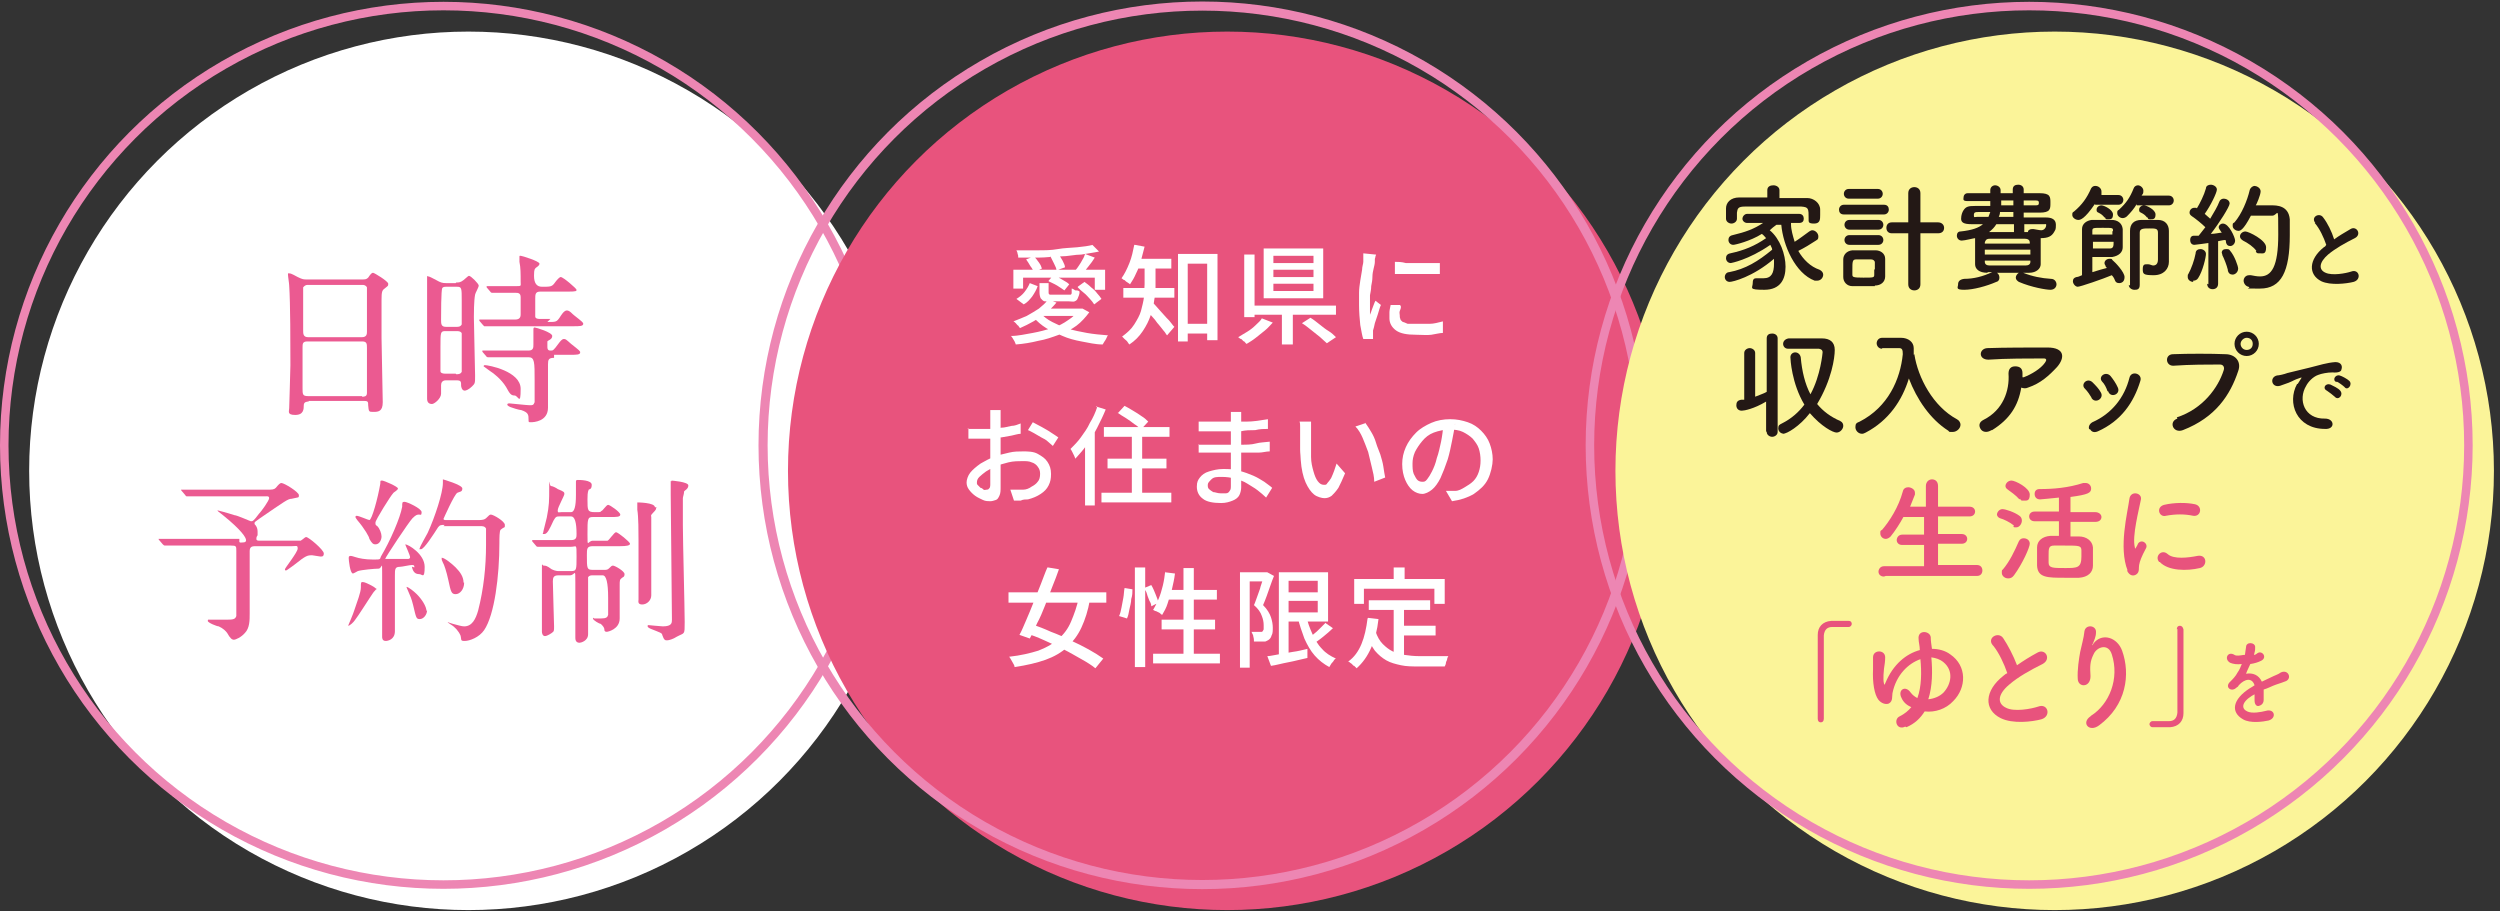 <?xml version="1.0" encoding="UTF-8"?>
<svg xmlns="http://www.w3.org/2000/svg" version="1.1" viewBox="0 0 411.5 150">
  <rect x="0" y="0" width="411.5" height="150" fill="#333333" stroke="none"/>
  <defs>
    <style>
      .cls-1 {
        stroke-width: 1.5px;
      }

      .cls-1, .cls-2 {
        fill: none;
        stroke: #ed86b3;
        stroke-miterlimit: 10;
      }

      .cls-2 {
        stroke-width: 1.4px;
      }

      .cls-3 {
        fill: #fbf499;
      }

      .cls-4 {
        fill: #e8537d;
      }

      .cls-5 {
        fill: #eb5a91;
      }

      .cls-6 {
        fill: #231815;
      }

      .cls-7 {
        fill: #fff;
      }
    </style>
  </defs>
  <!-- Generator: Adobe Illustrator 28.6.0, SVG Export Plug-In . SVG Version: 1.2.0 Build 709)  -->
  <g>
    <g id="_レイヤー_1" data-name="レイヤー_1">
      <circle class="cls-7" cx="77.1" cy="77.5" r="72.3"/>
      <circle class="cls-2" cx="73" cy="73.3" r="72.3"/>
      <g>
        <path class="cls-5" d="M50.8,66.1c-.2,0-.8,0-.8.6s0,1.6-1.4,1.6-1-.6-1-1.1.2-6,.2-7.1c0-3.2,0-10.2-.2-13.1,0-.3-.2-1.5-.2-1.8s0-.2.2-.2.3,0,1.4.6c.8.4,1,.4,1.5.4h9c.6,0,.8,0,1.1-.3.4-.6.6-.8.8-.8s2.5,1.4,2.5,1.8,0,.3-.6.8c-.4.3-.5.5-.5,1.9v6.2c0,1.7.2,9.1.2,10.6s-.7,1.6-1.5,1.6-.8,0-.9-1.1c0-.5,0-.7-.6-.7h-9.2ZM59.6,55.5c.8,0,.8-.6.8-.9s0-7.2,0-7.3c-.2-.4-.6-.4-.7-.4h-9.1c-.4,0-.6.3-.7.4v7.1c0,.5,0,1.1.8,1.1,0,0,9,0,9,0ZM59.6,65.3c.3,0,.8,0,.8-.6v-7.4c0-.7,0-1.1-.8-1.1h-9c-.8,0-.8.4-.8,1v6.7c0,1,0,1.3.9,1.3h8.9Z"/>
        <path class="cls-5" d="M75.1,46.5c.4,0,.7,0,1.2-.4.7-.6.8-.7.9-.7.3,0,1.6,1.3,1.6,1.6s-.6,1.3-.6,1.5c-.2,1-.2,3.3-.2,3.7,0,1.5.2,8.3.2,9.6s0,1.3-.5,1.8-1,.7-1.2.7c-.5,0-.6-.7-.6-.8,0-.7,0-.9-.8-.9h-1.7c-.6,0-.8.4-.8.8v1.4c0,.8-1.1,1.7-1.5,1.7-.8,0-.8-.7-.8-.9s0-2.1,0-2.5c0-3.1,0-5.2,0-13.4s0-3.3,0-3.9,0-.3.2-.3.7.3,1.3.6c.7.4,1,.5,1.6.5h1.6,0ZM75.1,61.6c.3,0,.7,0,.9-.4v-6.3c0-.2-.3-.4-.7-.4h-2c-.8,0-.8.2-.8,2.6s0,3.8,0,4c0,.3.4.4.7.4h1.8ZM73.4,47.2c-.2,0-.4,0-.6.2-.2.3-.2,4.5-.2,5.2s0,1.2.8,1.2h1.8c.2,0,.6,0,.8-.4,0-.3,0-3.3,0-3.9,0-2.1,0-2.3-.8-2.3h-1.9ZM90.1,53c1.4,0,1.5,0,2-.7.2-.3.7-1.2,1.2-1.2s.9.6,1.2.8c1.4,1.1,1.5,1.2,1.5,1.4,0,.4-.6.4-1.6.4h-14.7s0,0-.2-.2l-.6-.7c0,0,0-.1,0-.2h1.3c1,0,2.5,0,3.5,0h1.1c.9,0,.9-.6.9-.9v-2.8c0-.7-.5-.7-.8-.7h-3.9c0,0-.2,0-.3-.2l-.6-.7q0,0,0-.2h0c.2,0,1.1,0,1.3,0h3.4c1.1,0,.9,0,.9-.7,0-1.3,0-2.4-.2-3.3,0,0,0-.7,0-.8,0-.2,0-.2.2-.2s3.1.9,3.1,1.3-.6.6-.7.8c-.2.2-.2.8-.2,1.2q0,1.8,1.3,1.8c1.3,0,1.6,0,2-.5.5-.7.9-1.1,1.1-1.1.4,0,2.6,1.9,2.6,2.1s0,.3-1.4.3h-4.6c-.8,0-.8.5-.8,1.2v2.9c0,.4.6.4.8.4h1.7l-.3.3ZM91.2,58.9c-.9,0-1,.3-1,1.1s0,6.1,0,7.1c0,2.3-2.4,2.4-2.8,2.4s-.4,0-.4-.4c0-.8,0-1.2-1.2-1.6-.3,0-1.6-.4-1.8-.5,0,0-.5-.2-.5-.4s.2-.2.4-.2,2.8.3,3.3.3.6,0,.8-.5v-3.6c0-3,0-3.8-1-3.8h-6.7c0,0-.2,0-.3-.2l-.6-.7q0,0,0-.2h0c.2,0,1.1,0,1.3,0h6.3c.8,0,.8-.5.8-1s0-2.3,0-2.4c0-.2,0-.4.2-.4s2.9.8,2.9,1.4-.7.7-.8.9c0,0,0,.3,0,.9s.3.6.6.6.4,0,1.2-1.1c.3-.4.6-.8.9-.8s.3,0,1.2.8c1.4,1.1,1.5,1.2,1.5,1.4,0,.4-.6.4-1.6.4h-2.7v.4ZM84.7,65.1c-.6,0-.8-.3-1.4-1.4-.8-1.3-2.1-2.3-2.6-2.6,0,0-1.1-.8-1.1-.8,0,0,0-.2.2-.2.6,0,5.9,1,5.9,3.9s-.4,1.1-1,1.1Z"/>
        <path class="cls-5" d="M39.5,89.3c.7,0,1,0,1-.4s-.7-1.6-3.8-4.1c-.8-.6-.9-.7-.9-.8s0,0,0,0c0,0,1.6.4,2.8.8.4,0,2.6,1,2.7,1,.3,0,.4,0,1.3-1.2.4-.4,1.7-2.2,1.7-2.6s-.4-.3-.7-.3h-12.8c-.1,0-.2,0-.3-.2l-.6-.7c0,0-.1-.1-.1-.2h1.4c.8,0,2.3,0,4,0h8.7c.9,0,1.2,0,1.5-.3.4-.5.7-.8.9-.8.5,0,2.9,1.5,2.9,2s0,.3-1.2.6c-.6,0-1.1.4-5.2,3.2-.8.6-.9.6-.9.8s0,.2.2.4c.2.3.3.6.3,1s0,.4,0,.6c-.2.3-.2.4-.2.6,0,.3.3.3.6.3h5.2c1.3,0,1.4,0,1.5,0,.6-.4.7-.6.9-.6.4,0,2.9,2.1,2.9,2.7s-.4.5-.6.5-1.1-.2-1.3-.2c-.8,0-1,0-3,1.6-.3.2-1.2.9-1.3.9s-.2,0-.2-.2,2.1-2.8,2.1-3.4-.2-.4-.9-.4h-5.9c-.6,0-1.1,0-1.1.8s0,10.1,0,10.3c0,1.1,0,2.4-.8,3.2-.6.7-1.5,1.1-1.8,1.1s-.6-.2-1.1-1.1c-.2-.3-.7-.8-1.4-1.1-.3,0-1.8-.6-1.8-.9s.2-.2.4-.2h2.4c1.3,0,1.7,0,1.9-.6,0-.6,0-4.6,0-5.5v-5.2c0-.8,0-.9-.9-.9h-10.9q-.1,0-.3-.2l-.6-.7c0,0-.1-.1-.1-.2h1.4c.8,0,2.3,0,4,0h7.9v.5Z"/>
        <path class="cls-5" d="M62,96.8c0,.2-.5.6-.6.8-.5.7-2.5,3.9-3,4.5-.2.3-.8.9-1.1.9s0,0,0,0,.9-2.1,1-2.5c.5-1.5,1.1-3,1.1-3.8s0-.9.3-.9.9.3,1.1.4c.4.2,1.2.6,1.2.9v-.2ZM68.2,93.4c0-.3,0-.4-.4-.4s-1.6.3-2,.3c-.8,0-.8.4-.8,1.5v9.1c0,1.4-1.2,1.6-1.5,1.6-.6,0-.6-.5-.6-.7,0-.4,0-2.2,0-2.6,0-2.1,0-5.7,0-7.9s0-.7-.6-.7-2.8.2-3.4.4c0,0-.7.4-.8.4-.5,0-.7-2.3-.7-2.5s0-.4.3-.4.7.2.8.2c.6.2,1.6.4,2.9.4s1.1,0,1.3-.5c1.5-2.5,3.2-6.4,3.5-8.2,0-.7,0-.8.4-.8s2.8,1.1,2.8,1.7-.2.4-.4.4c-.3,0-.5,0-1.1.6s-4.5,6.5-4.5,6.7,0,0,0,0h3.8c0,0,.3,0,.3-.3s-.8-2-.8-2.1,0,0,0,0c.5,0,3.2,1.6,3.2,3.7s-.4,1.2-.9,1.2-1-.2-1.2-1.2h.1ZM61.8,89.6c-.4,0-.6-.2-1-.9,0-.3-.8-1.7-2-3.1q-.3-.4-.3-.5c0,0,0-.2.2-.2.4,0,1.9.7,2.1.7.4,0,1.4-3.6,1.8-6,0-.5,0-.5.3-.5s2.6,1,2.6,1.3-.7.6-.8.8c-.4.4-2.9,4.4-2.9,4.8s0,.4.3.6c.4.4.7,1.2.7,1.7s-.3,1.3-1,1.3ZM70.3,100.4c0,.8-.6,1.5-1.2,1.5s-.6-.2-1.1-2.3c-.3-1.2-.4-1.3-.9-2.5,0,0-.2-.4-.2-.5s0,0,0,0c.3,0,1.2.7,1.7,1.2.8.8,1.6,2,1.6,2.8h0ZM73.2,86.4c-.6,0-.8,0-1.1.4-.7,1.1-2.3,3.6-2.8,3.6s-.2,0-.2-.2,1.1-2.1,1.3-2.5c1.2-2.6,2.5-6.6,2.5-8.2s0-.4,0-.4c0,0,0-.2,0-.2s3.2.9,3.2,1.5-.4.5-.8.7c-.5.2-2.3,4.3-2.3,4.3,0,.2.2.2.5.2h5.4q.8,0,1.1-.3c.5-.5.6-.6.8-.6.4,0,2.3,1.1,2.3,1.7s0,.2-.7.8c-.2.2-.2,1.4-.2,2.2,0,5.4-.8,11.8-2.5,14.3-.8,1.2-2.4,1.8-3.2,1.8s-.5-.2-.7-.9c-.3-.7-.9-1.4-1.6-1.8-.4-.3-.5-.3-.5-.4s0,0,0,0c0,0,.8.3.9.3.8.2,1.4.4,1.8.4,1.3,0,1.9-1.2,2.3-2.6.9-3.5,1.3-7.2,1.3-10.8s0-2.6,0-2.7c-.2-.4-.6-.4-.9-.4h-6.1ZM76.4,95.9c0,1.1-.7,1.9-1.4,1.9s-.8-.4-1.2-2.3c-.3-1.4-.7-2.6-.9-2.9-.2-.4-.2-.5-.2-.6v-.2c.5,0,1.8,1.1,2.3,1.6.8.8,1.3,1.6,1.3,2.5h0Z"/>
        <path class="cls-5" d="M92.2,85c-.6,0-.7,0-1.1.7-.6,1.3-1,2.2-1.5,2.2s-.2,0-.2-.2.5-2,.6-2.5c.4-2,.4-2.8.4-4.9s0-.3.3-.3,1,.4,1.1.5c1,.4,1.1.5,1.1.8s-1.1,2.2-1.1,2.7.2.3.6.3h1.6q.8,0,.8-2.8c0-2.8,0-1.8,0-2.1s0-.4.3-.4,2.3,0,2.3.8-.4.7-.5.8c-.2.4-.2,1.1-.2,1.6,0,1.8,0,2.1,1.2,2.1s.8,0,1.1-.2c.2,0,.8-1,1.1-1s2,1.2,2,1.6-.6.4-1.6.4h-2.9c-.9,0-.9.3-.9,2.8s0,1.1.9,1.1h2.4c.2,0,1.1-1.4,1.4-1.4s2.3,1.6,2.3,1.9-.6.4-1.6.4h-4.5c-1,0-1,.4-1,1.5,0,2.2,0,2.4,1,2.4h1.7c.6,0,.7,0,1-.3s.4-.4.6-.4c.3,0,1.9.9,1.9,1.4s-.3.5-.4.6c-.4.3-.4.4-.4,1.3v5.4c0,1.8-2,2.2-2.1,2.2s-.3,0-.4-.2c0-.5-.2-.7-.6-1.1-.2,0-1.3-.6-1.3-.9s0,0,.3,0h1c.9,0,1.1-.2,1.2-.6v-2.8q0-3.7-.9-3.7h-1.6c-.3,0-.6,0-.8.3,0,.2,0,2.1,0,3v6.4c0,1.1-1.2,1.4-1.4,1.4-.7,0-.7-.6-.7-.9v-9.1c0-2.5,0-1.1-.9-1.1h-1.9c-.8,0-.9.4-.9,1,0,1.2.2,6.6.2,7.4s0,.8-.4,1.1c0,0-.7.5-1.1.5s-.5-.5-.5-.7v-3c0-1.1,0-6.2,0-7.4s0-.5.3-.5.5,0,1.3.6c.6.3,1,.3,1.2.3h2c.9,0,.9-.2.9-2.4s0-1.6-.9-1.6h-5.5c0,0-.2,0-.3-.2l-.6-.7s0,0,0-.2,0,0,0,0h1.3c.8,0,2.3,0,4,0h1.1c.9,0,.9-.5.9-1q0-2.9-.9-2.9h-1.9.3ZM108,83.6c0,.2,0,.3-.5.8s-.3.5-.3.7v12.9c0,.8-.7,1.5-1.5,1.5s-.6-.6-.6-.8v-9.7c0-1.3,0-4-.2-5.1,0,0,0-.8,0-.9v-.3s2.9,0,2.9.8h.3ZM110.5,79.1s2.8.2,2.8.8-.6.8-.7,1c0,.4-.2.9-.2,1.1v4.5c0,2.5.3,13.7.3,15.9s0,1.7-1.3,2.4c-.6.4-1.3.6-1.6.6s-.5,0-.8-.9c0-.3-.4-.4-1.9-1,0,0-.5-.2-.5-.4s0-.2.2-.2,1.9.2,2.3.2c1.5,0,1.5-.6,1.5-1.1,0-3.3-.2-17.6-.2-20.5s0-1.7,0-2v-.3h.3-.1Z"/>
      </g>
      <circle class="cls-4" cx="202" cy="77.5" r="72.3"/>
      <circle class="cls-1" cx="197.9" cy="73.3" r="72.3"/>
      <g>
        <path class="cls-7" d="M177.6,50.8h.6l1.1.6c-.6.8-1.3,1.6-2.1,2.2-.8.6-1.8,1.1-2.9,1.5s-2.2.8-3.4,1c-1.2.3-2.4.5-3.7.6,0,0-.1-.3-.2-.5s-.2-.3-.3-.5-.2-.3-.3-.4c1.2,0,2.4-.3,3.6-.5,1.1-.2,2.2-.5,3.2-.8s1.9-.8,2.6-1.3c.8-.5,1.4-1.1,1.8-1.8v-.2h0ZM172.4,49.3l1.5.5c-.5.6-1.1,1.2-1.7,1.7-.7.5-1.4,1-2.1,1.4-.7.4-1.5.8-2.2,1.1,0,0-.2-.2-.3-.4-.1,0-.3-.3-.4-.4s-.3-.3-.4-.3c.8-.3,1.5-.6,2.2-.9.7-.4,1.4-.8,2-1.2.6-.5,1.1-.9,1.5-1.5h-.1ZM166.8,44.4h15.1v3.3h-1.7v-2h-11.8v1.8h-1.6v-3.2h0ZM169.5,46.6l1.3.5c-.2.6-.5,1.1-.9,1.7-.4.5-.8,1-1.4,1.3l-1.2-.9c.5-.3,1-.7,1.3-1.1.4-.5.7-1,.9-1.5h0ZM179.8,40.3l1.1,1.1c-.9.2-1.8.3-2.9.5-1.1,0-2.2.3-3.4.3s-2.4.2-3.6.2-2.3,0-3.4,0c0-.2,0-.4-.1-.6,0-.2-.1-.4-.2-.6,1.1,0,2.2,0,3.4,0,1.2,0,2.3,0,3.4-.2s2.2-.2,3.2-.3,1.8-.2,2.6-.4h-.1ZM168.9,42.7l1.3-.5c.3.3.5.6.8,1s.4.7.5,1l-1.4.6c0-.3-.2-.6-.5-1-.2-.4-.5-.8-.7-1.1h0ZM171.3,51.6c.5.5,1.1,1,1.9,1.4s1.6.8,2.6,1.1,2,.5,3.1.7,2.3.3,3.5.4c-.1,0-.2.3-.3.5s-.2.4-.3.5c-.1.2-.2.3-.3.5-1.2,0-2.4-.3-3.5-.5s-2.2-.5-3.1-.9-1.9-.8-2.7-1.3-1.5-1.1-2.1-1.8l1.3-.5h0ZM171.8,50.8h6.2v1.2h-7.4l1.2-1.2ZM171.1,46.6h1.5v1.5c0,.2,0,.3.2.4h3.4s.2,0,.2-.3v-.7c.2,0,.4.2.6.3.3,0,.5,0,.7.2,0,.5-.2.8-.3,1.1s-.3.4-.5.5-.6,0-1,0h-2.6c-.6,0-1,0-1.3,0s-.5-.3-.7-.5c-.1-.2-.2-.6-.2-1v-1.5h0ZM172.6,46.2l.8-.9c.5.2.9.4,1.4.7s.9.5,1.2.8l-.8,1c-.3-.2-.7-.5-1.2-.8s-1-.5-1.4-.7h0ZM172.8,42.3l1.4-.5c.2.3.5.7.7,1.1.2.4.4.8.4,1.1l-1.4.5c0-.3-.2-.7-.4-1.1-.2-.4-.4-.8-.6-1.2h0ZM178.6,41.8l1.6.6c-.3.5-.6.9-1,1.4s-.7.9-1,1.2l-1.2-.5c.2-.2.4-.5.6-.8.2-.3.4-.6.6-1,.2-.3.3-.6.4-.9h0ZM177.4,47.2l1.1-.8c.4.3.7.5,1.1.9.4.3.7.6,1,1,.3.3.5.6.7.9l-1.2.9c-.2-.3-.4-.6-.7-.9-.3-.3-.6-.7-1-1s-.7-.6-1-.9h0Z"/>
        <path class="cls-7" d="M186.8,40.3l1.6.3c-.2.8-.4,1.5-.6,2.3s-.5,1.5-.8,2.1c-.3.7-.6,1.2-1,1.8,0,0-.2-.2-.4-.3s-.3-.2-.5-.4c-.2,0-.3-.2-.5-.3.5-.7.9-1.5,1.3-2.5.4-1,.6-2,.8-3h0ZM188.5,43.4h1.7v3.5c0,.8,0,1.6-.2,2.4-.1.9-.3,1.7-.6,2.6-.3.9-.7,1.7-1.3,2.6s-1.3,1.6-2.2,2.2c0,0-.2-.2-.3-.4s-.3-.3-.5-.5-.3-.3-.4-.4c.8-.6,1.5-1.2,2-2s.9-1.5,1.1-2.2c.2-.8.4-1.5.5-2.3,0-.8.1-1.5.1-2.1v-3.5h0ZM184.9,47.4h8.4v1.6h-8.4v-1.6ZM186.8,42.6h6v1.6h-6v-1.6ZM189.7,49.8c.1,0,.3.3.6.6s.5.6.8.9.6.7.9,1c.3.3.6.6.8.9.2.3.4.5.5.6l-1.2,1.4c-.2-.2-.3-.5-.6-.8-.2-.3-.5-.6-.8-1-.3-.3-.5-.7-.8-1s-.5-.6-.8-.9c-.2-.3-.5-.5-.6-.7l1-1h.2ZM193.8,41.8h6.6v14.2h-1.7v-12.6h-3.2v12.8h-1.6v-14.4h-.1ZM194.5,53.3h5.1v1.6h-5.1v-1.6Z"/>
        <path class="cls-7" d="M207.7,52.4l1.8.7c-.4.4-.8.9-1.3,1.3-.5.4-1,.8-1.5,1.2s-1,.7-1.5,1c-.1,0-.2-.2-.4-.4-.2,0-.3-.3-.5-.4-.2,0-.3-.2-.5-.3.5-.3,1-.6,1.5-.9.5-.3,1-.7,1.4-1.1.4-.4.8-.7,1-1.1ZM204.8,41.9h1.7v10.3h-1.7v-10.3ZM205.8,50.3h14.1v1.5h-14.1v-1.5ZM208,40.9h9.8v8.2h-9.8v-8.2ZM209.6,42.1v1.2h6.6v-1.2h-6.6ZM209.6,44.4v1.2h6.6v-1.2h-6.6ZM209.6,46.7v1.2h6.6v-1.2h-6.6ZM211,50.9h1.8v5.8h-1.8v-5.8ZM214.3,53.2l1.4-.9c.5.3,1,.7,1.5,1.1.5.4,1,.8,1.5,1.1s.9.7,1.2,1l-1.5,1c-.3-.3-.7-.6-1.1-1-.5-.4-1-.8-1.5-1.2s-1-.8-1.5-1.1h0Z"/>
        <path class="cls-7" d="M226.5,41.8c0,0,0,.2-.1.4,0,.2-.1.3-.1.5v.4c0,.3-.1.7-.2,1.1s-.2.9-.2,1.4-.1,1-.2,1.5c0,.5-.1,1-.2,1.5v3.2c.1-.2.2-.5.3-.8s.2-.5.3-.8.2-.5.3-.7l.9.7c-.2.4-.3.9-.5,1.5-.2.5-.3,1-.5,1.5-.1.5-.2.9-.3,1.2v1.4h-1.6c-.2-.5-.3-1.3-.5-2.3-.1-1-.2-2.1-.2-3.3v-2c0-.7.1-1.3.2-2s.2-1.2.3-1.8c0-.5.2-1,.2-1.3v-1.4l2,.2h.1ZM230.6,50.4c0,.3-.1.6-.2.8s0,.5,0,.7,0,.4.1.6c0,.2.2.3.4.5.2,0,.5.2.8.3.4,0,.8,0,1.3,0,.8,0,1.6,0,2.3,0,.7,0,1.4-.2,2.2-.4v1.9c-.5,0-1.2.2-1.9.3s-1.6,0-2.5,0c-1.5,0-2.6-.2-3.3-.7s-1.1-1.2-1.1-2v-1c0-.3.1-.7.2-1.2h1.6v.2ZM229.6,43.1c.5,0,1.1,0,1.8.2h4c.6,0,1.2,0,1.6,0v1.8c-.5,0-1.1,0-1.7,0h-4c-.7,0-1.2,0-1.7,0v-1.8h0Z"/>
        <path class="cls-7" d="M164.7,67.5v12.6c0,.6,0,1.1-.2,1.5s-.3.6-.6.7-.6.2-.9.2-.8,0-1.2-.2-.9-.4-1.3-.7c-.4-.3-.7-.6-1-1s-.4-.8-.4-1.2.2-1.1.6-1.6c.4-.5,1-1,1.7-1.5.7-.4,1.4-.8,2.2-1.1.8-.3,1.6-.5,2.5-.7.8-.2,1.6-.2,2.3-.2s1.7,0,2.4.4,1.2.7,1.6,1.3.6,1.2.6,2-.1,1.3-.4,1.9-.7,1-1.3,1.4-1.3.7-2.1.9c-.4,0-.8,0-1.2.2h-1.1l-.6-1.8h1.1c.4,0,.7,0,1,0,.5,0,1-.2,1.4-.5.4-.2.8-.5,1-.8.3-.3.4-.8.4-1.3s-.1-.8-.4-1.2c-.2-.3-.6-.6-1-.7-.4-.2-.9-.2-1.5-.2s-1.5,0-2.3.2-1.5.4-2.2.7c-.5.2-1,.5-1.5.8-.4.3-.8.6-1.1.9s-.4.6-.4.9,0,.3.2.5.3.3.4.4c.2,0,.4.2.5.3s.4,0,.5,0,.3,0,.4-.2c.1,0,.2-.3.2-.6v-12.3h1.9-.2ZM159.3,70.6c.5,0,.9,0,1.3,0h2.5c.6,0,1.1,0,1.7-.2.6,0,1.1-.2,1.7-.3.5,0,1-.2,1.5-.4v1.7c-.4,0-1,.2-1.5.3s-1.2.2-1.7.3c-.6,0-1.1,0-1.7.2h-3.7v-1.7h-.1ZM170,69.5c.4.2.9.5,1.5.8.5.3,1.1.6,1.5.9.5.3.9.6,1.2.8l-.9,1.4c-.2-.2-.5-.4-.8-.7s-.7-.5-1.1-.7-.8-.5-1.2-.7-.7-.4-1-.5l.8-1.3h0Z"/>
        <path class="cls-7" d="M180.4,66.9l1.6.5c-.4,1-.9,2-1.4,3s-1.1,1.9-1.7,2.8c-.6.9-1.3,1.6-1.9,2.3,0,0-.1-.3-.2-.5-.1-.2-.2-.4-.3-.6s-.2-.4-.3-.5c.6-.6,1.2-1.2,1.7-1.9.5-.7,1.1-1.5,1.5-2.4.5-.8.9-1.7,1.2-2.6h-.2ZM178.6,71.6l1.6-1.6h0v13.2h-1.6v-11.6ZM181.3,81.1h11.5v1.6h-11.5v-1.6ZM181.7,70.3h10.8v1.6h-10.8v-1.6ZM182.3,75.5h9.7v1.6h-9.7v-1.6ZM184,68l1.1-1.2c.4.2.9.5,1.4.8s1,.6,1.4.9c.5.3.8.6,1.1.9l-1.2,1.3c-.3-.3-.6-.6-1.1-.9-.4-.3-.9-.7-1.4-1s-1-.6-1.4-.9h0ZM186.3,70.8h1.7v11.3h-1.7v-11.3Z"/>
        <path class="cls-7" d="M204.3,67.6v12.6c0,.4-.1.9-.3,1.3s-.6.7-1.1.9-1.1.4-1.9.4c-1.3,0-2.4-.2-3-.7-.7-.5-1-1.2-1-2s.2-1.1.5-1.5.8-.8,1.5-1,1.4-.4,2.3-.4,1.8,0,2.7.3c.8.2,1.6.5,2.3.8s1.3.7,1.8,1c.5.4,1,.7,1.3,1l-1,1.6c-.4-.4-.9-.8-1.4-1.2-.5-.4-1.1-.7-1.7-1.1s-1.3-.6-2-.8c-.7-.2-1.4-.3-2.2-.3s-1.3,0-1.7.4-.6.6-.6.9,0,.5.2.7.4.3.7.5c.3,0,.7.2,1.2.2s.6,0,.9,0c.3,0,.5-.2.6-.4.2-.2.2-.5.2-.9v-12.1h1.9-.2ZM197.2,73.2c.3,0,.6,0,1,0h6.1c.8,0,1.7,0,2.4-.2s1.6-.2,2.3-.3v1.6c-.6,0-1.2.2-1.8.2s-1.2,0-1.7,0h-6.8c-.5,0-1,0-1.4,0v-1.7.3ZM197.2,69.4c.3,0,.6,0,1,0,.4,0,.8,0,1.2,0h2.2c1.2,0,2.3,0,3.5,0,1.2,0,2.4-.2,3.6-.4v1.6c-.6,0-1.3,0-2.1.2-.8,0-1.6,0-2.4.2h-3.9c-.5,0-1.1,0-1.6,0-.5,0-1,0-1.4,0v-1.6h-.1Z"/>
        <path class="cls-7" d="M215.8,69.3v5.9c0,.9.2,1.7.4,2.4.2.7.4,1.2.7,1.6s.6.6,1,.6.4,0,.6-.3c.2-.2.4-.5.6-.8.2-.4.3-.7.5-1.2.1-.4.3-.8.4-1.2l1.4,1.6c-.4,1-.8,1.8-1.1,2.4-.4.6-.8,1-1.1,1.3-.4.3-.8.4-1.2.4s-1.2-.2-1.7-.6-1-1.1-1.4-2-.7-2.2-.8-3.7c0-.5-.1-1.1-.1-1.7v-3.8c0-.3,0-.6-.1-.8h2.2-.3ZM224.8,69.7c.3.4.6.9.9,1.4.3.5.6,1.1.8,1.8s.5,1.3.7,1.9c.2.7.4,1.3.5,2s.2,1.3.3,1.8l-1.8.7c0-.8-.2-1.6-.4-2.4s-.4-1.7-.6-2.5c-.3-.8-.6-1.6-.9-2.3s-.7-1.4-1.2-1.9l1.8-.6h-.1Z"/>
        <path class="cls-7" d="M239.5,69.7c-.1.9-.3,1.9-.5,2.9s-.4,2-.7,3c-.4,1.2-.8,2.2-1.2,3.1-.4.8-.9,1.5-1.4,1.9s-1.1.7-1.6.7-1.1-.2-1.6-.6-.9-1-1.2-1.7-.5-1.6-.5-2.6.2-1.9.6-2.8,1-1.7,1.7-2.4c.7-.7,1.6-1.2,2.5-1.6s2-.6,3.1-.6,2,.2,2.9.5,1.6.8,2.2,1.4,1.1,1.3,1.4,2.1.5,1.7.5,2.6-.3,2.3-.8,3.3-1.3,1.7-2.3,2.4c-1,.6-2.2,1-3.6,1.2l-1-1.7c.3,0,.6,0,.8,0,.3,0,.5,0,.7,0,.6,0,1.1-.3,1.6-.6.5-.3,1-.6,1.4-1s.7-.9.9-1.5.3-1.2.3-1.9-.1-1.4-.3-2-.6-1.1-1-1.6c-.4-.4-1-.8-1.6-1.1s-1.4-.4-2.2-.4-1.8.2-2.6.5-1.4.8-1.9,1.4-.9,1.2-1.2,1.8c-.3.7-.4,1.3-.4,1.9s0,1.2.2,1.7c.2.4.4.8.6,1,.2.2.5.3.8.3s.5,0,.8-.4.5-.7.8-1.3c.3-.6.6-1.3.8-2.2.3-.8.5-1.8.7-2.7.2-1,.3-1.9.4-2.8h1.9Z"/>
        <path class="cls-7" d="M166,97.5h16.1v1.7h-16.1v-1.7ZM177.6,98.3l1.8.4c-.3,1.8-.8,3.3-1.4,4.6-.6,1.3-1.4,2.3-2.3,3.2-1,.9-2.2,1.6-3.6,2.1-1.4.5-3.1.9-5.1,1.2,0-.3-.2-.5-.4-.9-.2-.3-.3-.6-.5-.8,1.9-.2,3.5-.6,4.8-1,1.3-.5,2.4-1.1,3.3-1.9.9-.8,1.6-1.7,2.1-2.9.5-1.2,1-2.5,1.3-4.1h0ZM172.5,93.4l1.8.3c-.3.9-.7,1.9-1.1,2.9-.4,1-.8,2.1-1.2,3.1s-.8,2-1.3,2.9c-.4.9-.8,1.8-1.2,2.5l-1.7-.6c.4-.7.7-1.5,1.1-2.4.4-.9.8-1.9,1.2-2.9s.8-2,1.2-3,.7-1.9,1.1-2.8h0ZM168.8,104.1l1.1-1.3c1,.3,2,.7,3.1,1.2,1.1.4,2.2.9,3.2,1.4,1.1.5,2.1,1,3,1.5s1.7,1,2.4,1.5l-1.3,1.6c-.6-.5-1.4-1-2.3-1.5-.9-.5-1.9-1.1-2.9-1.6s-2.1-1-3.2-1.5c-1.1-.5-2.1-.9-3.2-1.2h0Z"/>
        <path class="cls-7" d="M185.2,96.8l1.2.2c0,.5,0,1-.2,1.6,0,.6-.2,1.2-.3,1.7-.1.6-.2,1.1-.4,1.5l-1.3-.4c.2-.4.3-.9.4-1.4.1-.5.2-1.1.3-1.6s.1-1.1.2-1.6h.1ZM186.8,93.4h1.7v16.4h-1.7v-16.4ZM188.3,96.8l1.2-.5c.3.5.5,1,.7,1.5s.4,1,.5,1.4l-1.2.6c0-.3-.1-.6-.3-.9-.1-.3-.3-.7-.4-1.1s-.3-.7-.5-1ZM191.8,94.2l1.6.2c-.1.9-.3,1.7-.5,2.6-.2.8-.5,1.6-.7,2.3s-.6,1.4-.9,1.9c-.1,0-.3-.2-.4-.3l-.6-.3c-.2,0-.4-.2-.5-.2.3-.5.6-1.1.9-1.8.3-.7.5-1.4.7-2.2.2-.8.3-1.6.4-2.4v.2ZM189.8,107.6h11v1.6h-11v-1.6ZM191.2,102h8.8v1.6h-8.8v-1.6ZM192.1,97.1h8.2v1.6h-8.7l.5-1.6ZM194.8,93.5h1.7v15.1h-1.7v-15.1Z"/>
        <path class="cls-7" d="M204.1,94.2h4.5v1.5h-2.9v14.2h-1.6v-15.7ZM208.1,94.2h.5l1.1.6c-.2.5-.4,1-.6,1.6-.2.6-.4,1.1-.6,1.7-.2.5-.4,1.1-.6,1.5.7.7,1.1,1.4,1.3,2s.3,1.2.3,1.7,0,1-.2,1.3c-.1.4-.3.6-.6.8-.1,0-.3.2-.5.2s-.4,0-.5,0-.4,0-.6,0h-.7c0-.2,0-.5-.1-.8,0-.3-.2-.5-.3-.8h1.4s.2,0,.3,0c.1,0,.2-.2.3-.4v-.7c0-.5-.1-1-.3-1.5-.2-.6-.6-1.2-1.3-1.8.2-.4.3-.8.5-1.3s.3-.9.5-1.4c.1-.5.3-.9.4-1.3.1-.4.2-.8.3-1.1v-.5.2ZM208.6,108c.5,0,1.2-.2,1.9-.3.7,0,1.5-.3,2.3-.4s1.6-.3,2.4-.5v1.5c-1,.2-2,.5-3.1.7s-2.1.5-2.9.6l-.6-1.6h0ZM210.5,94.2h1.6v14h-1.6v-14ZM211.4,94.2h7.2v8.1h-7.2v-1.5h5.5v-5.2h-5.5v-1.5h0ZM211.4,97.5h6.4v1.4h-6.4v-1.4ZM215,101.3c.2,1.1.6,2.1,1,3s.9,1.8,1.6,2.5c.6.7,1.4,1.2,2.3,1.6-.1,0-.3.2-.4.4s-.3.3-.4.5c-.1.2-.2.3-.3.5-.9-.5-1.7-1.1-2.4-1.9s-1.2-1.7-1.7-2.8c-.4-1.1-.8-2.2-1.1-3.5l1.4-.2h0ZM218.1,102.5l1.3.9c-.5.5-1,.9-1.6,1.4s-1.1.8-1.6,1.2l-1-.8c.3-.2.6-.5,1-.8s.7-.6,1-.9.6-.6.9-.9h0Z"/>
        <path class="cls-7" d="M225.2,101.7l1.7.2c-.2,1.8-.6,3.4-1.2,4.7-.6,1.4-1.4,2.5-2.4,3.4,0,0-.2-.2-.4-.4-.2,0-.3-.3-.5-.4s-.3-.3-.5-.3c1-.7,1.7-1.7,2.2-2.9.5-1.2.8-2.6,1-4.2h0ZM222.8,95.3h15v4.1h-1.7v-2.5h-11.6v2.5h-1.6v-4.1h0ZM226.4,103.9c.3.9.7,1.6,1.2,2.1s1,.9,1.6,1.2c.6.3,1.3.5,2,.6s1.5.2,2.4.2h4.8c0,0-.2.3-.2.5s-.2.4-.2.6-.1.4-.2.6h-4.3c-1,0-2,0-2.9-.2s-1.7-.4-2.4-.8-1.3-.9-1.9-1.6c-.5-.7-1-1.6-1.4-2.7l1.4-.5h0ZM225.3,98.8h10.1v1.6h-10.1v-1.6ZM229.4,93.4h1.8v3h-1.8v-3ZM229.4,99.7h1.7v8.8l-1.7-.2v-8.6ZM230.3,103h6v1.6h-6v-1.6Z"/>
      </g>
      <circle class="cls-3" cx="338.2" cy="77.5" r="72.3"/>
      <circle class="cls-2" cx="334" cy="73.3" r="72.3"/>
      <g>
        <path class="cls-6" d="M294.8,36.9c0,.9.3,1.9.6,2.9.8-.5,1.7-1.2,2.4-1.7.2-.1.3-.2.5-.2.5,0,1,.5,1,1s-.1.5-.4.7c-.9.6-1.9,1.2-2.9,1.7.8,1.4,2,2.6,3.5,3.1.4.2.6.5.6.8,0,.5-.4,1-1,1s-.3,0-.4,0c-3.2-1.2-5.2-5.8-5.5-9.2h-.8c-.4.3-.8.6-1.1.9,1.7,1.4,2.6,4,2.6,6s-.8,3.8-3.5,3.8-1.9-.3-1.9-1.1.3-.8.8-.8.2,0,.2,0c.3,0,.6,0,.8,0,1.3,0,1.7-.9,1.7-2.4s0-.5,0-.8c-3.5,3-6.8,3.8-7.3,3.8s-.8-.4-.8-.8.3-.8.7-.8c2.7-.5,4.8-1.8,7.1-3.7,0-.3-.2-.5-.3-.8-3.6,2.5-6.5,3-6.5,3-.5,0-.8-.4-.8-.8s.2-.7.7-.8c2.3-.5,4-1.2,5.9-2.5-.2-.2-.4-.5-.7-.7-1.9,1.2-4.4,1.8-4.7,1.8-.5,0-.8-.4-.8-.8s.2-.7.7-.8c2.1-.5,3.5-1,5-2h-2.6c0,0,0,0,0,0-.5,0-.8-.4-.8-.7s.3-.8.8-.8h8.5c.6,0,.8.4.8.8s-.2.7-.8.7h-1.3ZM292.9,32.6c1.6,0,3.1,0,4.6,0,1,0,2.1.8,2.1,1.9,0,.3,0,.6,0,.9,0,.7,0,1.4-1,1.4s-.9-.3-.9-.8h0c0-1.7,0-1.9-1.2-2-1.5,0-3.4,0-5.2,0s-2.9,0-4.1,0c-1.1,0-1.2.3-1.3,1v1h0c0,.5-.5.8-.9.8s-.9-.3-.9-.8c0-.2,0-.5,0-.8s0-.6,0-.9c0-.9.7-1.8,2.2-1.8,1.5,0,3,0,4.6,0v-1.2s0,0,0,0c0-.6.5-.8,1-.8s1,.3,1,.8h0s0,1.3,0,1.3Z"/>
        <path class="cls-6" d="M303.5,35.3c-.6,0-.8-.4-.8-.8s.3-.8.8-.8h6.6c.6,0,.8.4.8.8s-.3.8-.8.8h-6.6ZM308.6,47.1c-.4,0-1.1,0-1.9,0s-1.4,0-1.8,0c-.9,0-1.5-.7-1.5-1.5,0-.4,0-1.1,0-1.7s0-.9,0-1.2c0-.7.5-1.4,1.5-1.5.4,0,1.1,0,1.7,0s1.6,0,2.1,0c.8,0,1.6.5,1.6,1.4,0,.3,0,.9,0,1.5s0,1.1,0,1.4c0,.9-.7,1.5-1.7,1.5ZM304.3,32.7c-.5,0-.8-.4-.8-.8s.3-.8.8-.8h4.8c.5,0,.8.4.8.8s-.3.8-.8.8h-4.8ZM304.4,40.3c-.5,0-.8-.4-.8-.8s.3-.8.8-.8h4.8c.5,0,.8.4.8.8s-.3.8-.8.8h-4.8ZM304.4,37.8c-.5,0-.8-.4-.8-.8s.3-.8.8-.8h4.8c.5,0,.8.4.8.8s-.3.8-.8.8h-4.8ZM308.6,44.3c0-.4,0-.8,0-1.1,0-.3-.3-.5-.6-.5-.3,0-.8,0-1.3,0s-.9,0-1.2,0c-.6,0-.6.4-.6,1.7s0,.6,0,.8c0,.4.1.5,1.8.5s1.8,0,1.8-.5c0-.2,0-.5,0-.8ZM314.1,38.4h-2.7c-.6,0-.9-.4-.9-.9s.3-.9.9-.9h2.7s0-4.8,0-4.8c0-.7.5-1,1-1s1,.3,1,1v4.8s2.9,0,2.9,0c.6,0,1,.4,1,.9s-.3.9-1,.9h-2.9v8.4c0,.7-.5,1-1,1s-1-.3-1-1v-8.4Z"/>
        <path class="cls-6" d="M327.1,44.9c-1.3,0-2-.6-2-1.4,0-.7,0-1.3,0-1.9s0-1.4,0-2.1c0-.1,0-.2,0-.3-.2,0-1.7.4-2.2.4s-.8-.4-.8-.8.2-.7.6-.7c1.9-.2,3-.6,3.7-1.2h-1.9c-1.3,0-1.7-.3-1.7-.9s.2-1.1.4-1.4c.4-.6.8-.7,1.9-.7s1.5,0,2.5,0v-.8c-1.4,0-2.8,0-3.7,0s-.7-.3-.7-.6.2-.7.7-.7c1,0,2.3,0,3.7,0v-.5s0,0,0,0c0-.5.4-.8.8-.8s.9.3.9.8v.5h2v-.6c0-.6.4-.8.9-.8s.9.3.9.8h0s0,.6,0,.6h2.6c1.8,0,1.8.6,1.8,1.6s0,1.6-1.8,1.6h-2.6v.8h3.7c.9,0,1.6.3,1.6,1.2s-.1.8-.3,1.2c-.4.7-1,1-2.2,1h0c0,0,0,.2,0,.2,0,.6,0,1.3,0,2s0,1.4,0,2.1c0,.7-.7,1.4-1.9,1.4-.3,0-.6,0-1,0,1.5.6,3,.9,4.6,1,.6,0,.9.5.9.9s-.3.9-1,.9-3.1-.4-5.2-1.3c-.3-.2-.5-.4-.5-.7s.2-.6.5-.8c-.6,0-1.2,0-1.8,0s-1.2,0-1.8,0c.3.2.4.5.4.8s-.1.6-.5.7c-1.6.7-3.8,1.3-5.3,1.3s-1-.4-1-.9.3-.8,1-.9c1.6,0,3.1-.4,4.6-1.1h-.7ZM325.6,34.9c-.4,0-.7,0-.7.5s.1.3.5.3h1.9c.1-.3.2-.5.3-.8h-2ZM334.2,41.1h-7.5v.8h7.5v-.8ZM334.1,39.9c0-.3-.2-.6-.8-.6-.9,0-1.9,0-2.9,0s-2,0-2.9,0c-.6,0-.7.3-.8.6v.2h7.4v-.2ZM334.1,42.9h-7.4v.2c0,.4.3.6.8.6.9,0,1.9,0,2.9,0s2,0,3,0c.5,0,.8-.2.8-.6v-.2ZM331.4,36.9h-2.8c-.3.5-.7.9-1.2,1.3,1.3,0,2.7,0,4.1,0,0-.1,0-.3,0-.4v-.9ZM331.4,34.9h-2.2c0,.3-.1.6-.2.8h2.4v-.8ZM331.4,33h-2c0,.3,0,.6,0,.8h2v-.8ZM333.2,36.9v.9c0,.2,0,.3,0,.4h.6c0-.3.3-.5.7-.5s0,0,.2,0c.6.1,1,.2,1.3.2.5,0,.8-.5.8-.8s0-.2-.3-.2h-3.2ZM333.1,33v.8h2c.4,0,.5-.1.5-.4s-.1-.4-.5-.4h-2Z"/>
        <path class="cls-6" d="M344.8,33.6c-1.7,2.5-2.4,2.6-2.7,2.6-.5,0-1-.4-1-.8s0-.4.3-.6c1.3-1.1,2.1-2.2,2.8-3.8.2-.3.4-.4.7-.4.5,0,1,.4,1,.9s0,.3,0,.4v.2c-.1,0,2.8,0,2.8,0,.5,0,.8.4.8.8s-.3.8-.8.8h-3.8ZM346.6,43.8c-.1-.2-.2-.3-.2-.5,0-.4.4-.7.8-.7s.4,0,.5.2c.5.4,2,2,2,2.8s-.5,1-.9,1-.6-.2-.7-.5c-.1-.3-.3-.6-.5-.8-1.4.6-5.2,1.9-5.6,1.9s-.8-.5-.8-.9.2-.6.6-.7c.3,0,.6-.2.9-.3v-1.4c0-2.2,0-5.5,0-6.2,0-.9.8-1.4,1.6-1.5.3,0,.9,0,1.5,0s1.5,0,1.8,0c.9,0,1.7.5,1.8,1.5,0,.5,0,1.1,0,1.7s0,.9,0,1.3c0,.8-.6,1.4-1.7,1.6-.4,0-1.1,0-1.8,0s-1.2,0-1.5,0v2.5c.9-.3,1.7-.5,2.4-.7l-.2-.2ZM344.5,39.8c0,.4,0,.8,0,1.1.2,0,.8,0,1.4,0s1.2,0,1.4,0c.6,0,.6-.5.6-1.1h-3.4ZM347.8,38c0-.5,0-.5-1.7-.5s-1.7,0-1.7.6v.5h3.3v-.5ZM346.4,35.8c-.3-.4-.6-.6-1-.8-.3-.1-.3-.3-.3-.5,0-.4.4-.7.8-.7s1.9.7,1.9,1.5-.4.8-.8.8-.4,0-.5-.3ZM351.7,33.6c-.4.7-1,1.4-1.6,2-.2.2-.5.3-.7.3-.5,0-.9-.4-.9-.8s0-.4.3-.6c1.2-1.1,1.8-2,2.4-3.5.1-.3.4-.5.7-.5.4,0,.9.4.9.9s-.1.5-.3.8h4.5c.5,0,.8.4.8.8s-.3.8-.8.8h-5.3ZM350.6,47c0-2.7,0-6.7,0-9,0-1.1.6-1.8,1.9-1.8.5,0,1,0,1.5,0s.8,0,1.2,0c1.2,0,1.8.8,1.8,1.8,0,.4,0,1.1,0,1.6,0,2.4,0,3.3,0,3.5h0c0,1.1-.8,2.2-2.5,2.2s-1.8-.2-1.8-1,.3-.8.7-.8.1,0,.2,0c.3,0,.6.2.8.2.4,0,.8-.2.8-1h0s0-3.2,0-4.4c0-.7-.4-.7-1.4-.7s-1.6,0-1.6.7,0,.9,0,1.5c0,2.4,0,6.3,0,7.1s-.5.8-.9.8-.9-.3-.9-.8h0ZM353.4,35.8c-.3-.4-.6-.6-1-.8-.3-.1-.3-.3-.3-.5,0-.4.4-.7.8-.7s1.9.7,1.9,1.5-.4.8-.8.8-.4,0-.5-.3Z"/>
        <path class="cls-6" d="M361,46.4c-.4,0-.9-.3-.9-.8s0-.3.1-.5c.5-.9,1-2.3,1.2-3.4,0-.5.4-.7.8-.7s.9.3.9.8-.5,2.8-1.3,4c-.2.3-.5.4-.8.4ZM363.5,46.8v-6.8s-2.1.3-2.3.3c-.5,0-.7-.4-.7-.8s.2-.7.6-.7c.3,0,.5,0,.8,0,.3-.4.7-.9,1.1-1.4-.6-.6-1.6-1.4-2.2-1.8-.3-.2-.4-.4-.4-.6,0-.4.3-.8.8-.8s.3,0,.4.1h0c.5-.8,1.2-2.2,1.5-3.3,0-.4.4-.6.8-.6s1,.3,1,.8-1,2.6-2,4c.3.3.6.5.9.8.6-1,1.2-2,1.5-2.8.1-.3.4-.5.7-.5.5,0,1,.3,1,.8s-1.7,3.2-3.1,5c.7,0,1.4-.2,1.8-.2-.4-.6-.5-.7-.5-.9,0-.3.3-.6.7-.6,1,0,2,2.3,2,2.8s-.4.9-.8.9-.6-.2-.7-.6c0-.1,0-.3-.1-.4-.3,0-.7.1-1.2.2v7c0,.6-.4.9-.9.9s-.9-.3-.9-.9h0ZM366.7,44.4c-.2-.8-.6-1.8-.9-2.4,0-.2-.1-.3-.1-.4,0-.4.3-.6.7-.6s.5,0,.7.3c.7.8,1.3,2.5,1.3,2.9,0,.6-.5,1-.9,1s-.7-.2-.8-.7ZM370.5,35.5c-1.3,2.5-1.8,2.5-2.1,2.5s-.9-.3-.9-.8,0-.4.3-.6c1.2-1.4,2.1-3.6,2.5-5.3.1-.4.5-.7.8-.7s1,.3,1,.9-.7,2.2-.8,2.3c.8,0,1.8,0,2.6,0s2.8,0,3,2.3c0,.7,0,1.6,0,2.6,0,6-1.4,8.8-4.9,8.8s-1.2,0-1.9-.3c-.5-.1-.8-.6-.8-1s.3-.9.9-.9.2,0,.3,0c.5.1,1,.2,1.5.2,1.9,0,3-1.6,3-6.9s0-3.1-1-3.1h-3.5ZM371.4,41.3c-.5-.7-1.4-1.3-2.2-1.7-.3-.2-.5-.4-.5-.7,0-.4.4-.8.9-.8s3.4,1.4,3.4,2.6-.5,1-1,1-.5,0-.7-.3Z"/>
        <path class="cls-6" d="M381.1,36.7c-.8-1,.7-1.8,1.3-.9.7.9,1.4,2.3,1.8,3.6.8-.6,1.7-1.1,2.7-1.7,1-.6,1.9.9.7,1.5-1.6.8-3.2,1.7-4.4,2.7-1.5,1.3-1.6,2.5-.4,3,1.1.5,3.3.1,4.2-.2,1.3-.5,1.8,1.3.4,1.7-1.2.3-3.8.6-5.3-.1-2.2-1.1-2.1-3.6.4-5.6.2-.1.3-.2.4-.4-.4-1.2-1.1-2.7-1.9-3.6Z"/>
        <path class="cls-6" d="M290.7,71v-4.9c-2,1.2-3.6,1.5-4,1.5-.6,0-.9-.4-.9-.9s.2-.8.8-.9c.2,0,.3,0,.5,0v-7.7c0-.5.5-.8.9-.8s.9.3.9.8v7.2c.7-.3,1.4-.5,1.9-.8v-8.8c0-.6.4-.8.9-.8s.9.3.9.8v15.4c0,.5-.5.8-.9.8s-.9-.3-.9-.8h0ZM293.7,71.4c-.6,0-1-.4-1-.9s.2-.6.6-.8c1.6-.8,2.8-1.9,3.7-3.1-2.1-3.5-2.3-7.5-2.3-7.8,0-.5.4-.8.8-.8s.8.3.9.8c.2,2.3.7,4.4,1.6,6.1,1.7-3.1,2-6.9,2-6.9,0-.3-.1-.5-.6-.6-.5,0-1.3,0-2.1,0s-2.1,0-3,0h0c-.5,0-.8-.4-.8-.8s.3-.8.9-.9c1.1,0,2.3,0,3.4,0s1.5,0,2.1,0c1.3,0,2.1.6,2.1,1.9s-.5,4.9-2.9,8.9c1,1.2,2.2,2.1,3.8,2.8.4.2.5.5.5.8,0,.5-.5,1.1-1.1,1.1s-2.5-1-4.4-3.2c-1.7,2.2-3.8,3.4-4.4,3.4Z"/>
        <path class="cls-6" d="M315.1,58.3c.6,3.9,3.1,8.6,7,10.7.4.2.6.6.6.9,0,.6-.6,1.2-1.3,1.2s-.5,0-.7-.2c-3-1.9-5.2-5.2-6.5-8.6-1.1,3.6-3.3,6.9-7.1,8.9-.2.1-.4.2-.6.2-.6,0-1.1-.5-1.1-1.1s.2-.7.7-.9c4.7-2.4,6.7-7,7.1-11.1,0-.7-.1-1-.6-1h-2.8c0,.1,0,.1,0,.1-.6,0-.9-.5-.9-.9s.3-.9.9-.9c.8,0,1.6,0,2.5,0h.6c1.2,0,2.1.7,2.1,1.7,0,.3,0,.7,0,1.1h0,0Z"/>
        <path class="cls-6" d="M327.8,70.8c-.8.5-1.5.3-1.8-.2s-.3-1.1.5-1.5c3.2-1.6,4.3-4.8,4.1-7.6,0-.8.4-1.2,1.1-1.2s1.2.3,1.2,1.1c0,.2,0,.5,0,.7,0,0,0,0,.2,0,1.3-.5,2.8-1.4,3.5-2.4.3-.4.3-.7-.2-.7-2.2,0-6.4,0-9.1.2-1.7,0-1.6-1.8-.2-1.9,2.8-.1,7-.1,9.9-.1s2.9,1.7,1.6,3.2c-1.3,1.4-2.7,2.7-4.8,3.4-.4.2-.8.1-1.1,0-.5,3-1.9,5.2-4.8,7Z"/>
        <path class="cls-6" d="M344.3,65.5c-.3-.5-.7-1.1-1.1-1.5-.8-.7.3-1.9,1.2-1.1.5.5,1.1,1.1,1.4,1.7.6,1-1,2-1.6.8ZM343.9,70.7c-.2-.4,0-.9.5-1.2,3.2-1.4,5.3-4.1,6.1-7.3.3-1.3,2.2-.7,1.8.5-1.1,3.6-3.2,6.6-7,8.3-.7.3-1.1,0-1.3-.4ZM346.9,64.4c-.2-.6-.5-1.2-.9-1.6-.7-.8.6-1.8,1.4-.9.4.5.9,1.2,1.2,1.9.5,1.1-1.2,1.8-1.6.6Z"/>
        <path class="cls-6" d="M358.3,68.7c4.3-1.4,6.8-4.9,7.7-7.7.2-.5,0-1-.6-1-1.9,0-4.9,0-7.7.2-1.3,0-1.4-1.9,0-1.9,2.5-.1,6.2-.1,8.6,0,1.6,0,2.7,1.2,2.1,2.8-1.3,3.9-3.7,7.6-9.1,9.7-1.6.6-2.4-1.4-.9-1.9ZM369.8,58.6c-1.1,0-2-.9-2-2s.9-2,2-2,2,.9,2,2-.9,2-2,2ZM369.8,55.6c-.5,0-1,.5-1,1s.4,1,1,1,1-.4,1-1-.4-1-1-1Z"/>
        <path class="cls-6" d="M378.2,63.2c.2-.3.3-.5.5-.8.2-.3.2-.3-.1-.2-1.2.4-.9.4-1.9.8-.5.2-.9.3-1.4.5-1.4.4-1.8-1.4-.5-1.7.3,0,1.2-.2,1.7-.4.8-.2,2.1-.5,3.7-.9,1.6-.4,2.8-.8,4.2-.9,1,0,1.2.7,1,1.2,0,.3-.4.6-1.5.5-.8,0-1.8.2-2.3.4-.9.3-1.7,1.2-2,1.8-1.4,2.3-.3,5.5,3.1,5.4,1.6,0,1.7,1.8,0,1.7-4.7,0-6.3-4.3-4.6-7.4ZM383,64.3c-.8-.4-.2-1.3.6-1,.4.2,1.3.6,1.6,1,.6.7-.3,1.7-.9,1-.2-.2-1-.8-1.3-1ZM384.6,62.9c-.8-.3-.2-1.3.5-1.1.4.1,1.3.6,1.6.9.6.6-.3,1.7-.8,1-.2-.2-1-.8-1.3-.9Z"/>
        <path class="cls-4" d="M310.1,94.9c-.6,0-.9-.4-.9-.8s.3-.9.9-.9h6.6s0-3.5,0-3.5h-3.6c-.6,0-.9-.4-.9-.8s.3-.9.9-.9h3.6s0-2.9,0-2.9h-3.4c-.6,1.1-1.3,2.2-2.1,3.2-.3.3-.6.4-.8.4-.5,0-.9-.4-.9-.9s0-.4.3-.6c1.2-1.4,2.7-3.7,3.4-6.3.1-.5.5-.7.9-.7s1.1.3,1.1.9,0,.2,0,.3c-.3.7-.5,1.3-.8,2h2.6s0-3.4,0-3.4c0-.7.5-1.1,1-1.1s1,.3,1,1.1v3.4h5.2c.6,0,.9.4.9.8s-.3.8-.9.8h-5.2s0,2.9,0,2.9h3.9c.6,0,.9.4.9.8s-.3.8-.9.8h-3.9s0,3.5,0,3.5h6.4c.6,0,.9.4.9.9s-.3.9-.9.9h-15Z"/>
        <path class="cls-4" d="M331.5,86.5c-.8-.6-1.6-1-2.3-1.2-.3-.1-.5-.4-.5-.6,0-.4.4-.9.9-.9s2,.5,2.8,1.1c.3.2.4.5.4.8,0,.5-.4,1.1-.9,1.1s-.4,0-.5-.2ZM330.5,95.2c-.5,0-1-.4-1-.9s0-.4.2-.6c1.1-1.3,1.9-3,2.6-4.6.2-.4.5-.5.8-.5.5,0,1,.3,1,.9s-1.2,3.3-2.6,5.2c-.3.4-.6.5-.9.5ZM332.4,82.2c-.6-.7-1.5-1.3-1.9-1.6-.3-.2-.4-.4-.4-.6,0-.4.4-.9,1-.9s3,1.2,3,2.3-.5,1-1,1-.4,0-.6-.3ZM340.8,85.9v2.4c.5,0,1,0,1.4,0,1.2,0,2.2.7,2.3,1.8,0,.5,0,1.1,0,1.7s0,.9,0,1.3c0,1.1-.8,1.9-2.3,2-.6,0-1.4,0-2.3,0-2.9,0-4.5,0-4.6-2,0-.6,0-1.1,0-1.7s0-.9,0-1.3c0-1.1.9-1.8,2.2-1.9.4,0,.9,0,1.4,0v-2.4h-4c-.6,0-.9-.4-.9-.8s.3-.8.9-.8h4v-2.3c-1.1.1-2.8.3-3.1.3-.6,0-.9-.4-.9-.9s.3-.8.8-.8c2.3,0,4.7-.2,7.2-1,.1,0,.3,0,.4,0,.5,0,.9.4.9.9,0,.7-.4,1-3.4,1.4v2.5h4.1c.6,0,1,.4,1,.8s-.3.8-1,.8h-4.1ZM342.6,90.6c0-.8-.4-.8-2.7-.8s-1.4,0-1.8,0c-.9,0-.9.5-.9,1.6s0,.8,0,1.2c0,.9.7.9,2.7.9s2.7,0,2.7-1.9,0-.7,0-1.1Z"/>
        <path class="cls-4" d="M350.2,93.9c-1.5-3.8,0-9.5.3-11.8.2-1.4,2.1-1,1.9.1-.3,1.6-1.5,6.1-1,7.9,0,.3.1.2.2,0,0,0,.3-.5.3-.6.6-.9,1.8,0,1.3.8-.7,1.3-1,2.1-1.1,2.7-.1.5.1,1.1-.4,1.5s-1.2.3-1.6-.6ZM355.4,92.5c-.8-.9.4-2.2,1.4-1.3,1,.9,3.4.6,4.9.3,1.6-.3,1.7,1.7.4,2-2.1.5-5.2.5-6.6-1ZM356.5,84.9c-1.1.3-1.7-1.4-.3-1.8,1.7-.4,3.7-.4,5.1-.1,1.3.3,1,2.1-.3,1.9-1.4-.3-2.9-.3-4.5,0Z"/>
        <path class="cls-4" d="M300.2,118.3c0,.4-.2.6-.5.6s-.5-.2-.5-.6c0-1.7,0-3.7,0-5.7s0-5.8,0-8.1c0-1.3.8-2.2,2.2-2.3.3,0,.6,0,.9,0,.7,0,1.3,0,2,0,.4,0,.5.3.5.5s-.2.5-.5.5h0c-.1,0-.7,0-2.7,0-.8,0-1.3.4-1.4,1.4,0,1.3,0,3,0,4.9,0,3,0,6.4,0,8.9h0Z"/>
        <path class="cls-4" d="M313.6,119.6c-1.4.7-2-1.2-.9-1.7.8-.4,1.4-.9,1.9-1.5-.7-.3-1.3-.8-1.6-1.5-.7-1.3.6-2.2,1.5-.9.3.4.7.7,1.1.9.7-1.9.7-4.3.5-6.4-2,.7-4,2.6-4.6,5.6-.1.6.1,1.3-.6,1.7-.5.2-1.2,0-1.7-.6-.7-.9-1-2.9-.9-5,0-1,0-1.1,0-2,0-1.3,2-1.3,2,0,0,.6-.1,1.3-.2,1.9,0,0-.2,1.8,0,2.4,0,.3.1.2.2,0,1.3-3.2,3.5-4.9,5.7-5.5,0-.7-.2-1.3-.2-1.8-.2-1.6,1.9-1.4,2-.3,0,.6.1,1.2.2,1.9,1.1,0,2.2.3,3,.9,2.8,1.9,2.7,5.5.5,7.7-1.2,1.3-3,1.9-4.7,1.7-.7,1.1-1.6,2-3,2.6ZM317.4,115.1c1-.1,1.9-.5,2.5-1.1,1.3-1.4,1.7-3.6,0-5-.6-.5-1.3-.7-2-.8.2,2.2.2,4.7-.5,6.9Z"/>
        <path class="cls-4" d="M328,106.2c-1-1.2.9-2.3,1.7-1.2.8,1.2,1.7,2.9,2.3,4.5,1-.7,2.1-1.4,3.4-2.1,1.3-.7,2.3,1.1.8,1.9-2,1-4,2.1-5.5,3.4-1.9,1.6-2,3.1-.5,3.8,1.3.7,4.1.2,5.3-.2,1.6-.6,2.2,1.6.5,2.1-1.5.4-4.7.8-6.7-.2-2.8-1.4-2.7-4.5.5-7,.2-.2.4-.3.6-.4-.5-1.5-1.4-3.4-2.3-4.5Z"/>
        <path class="cls-4" d="M344.2,117.8c3-1.9,4.7-6.1,3.4-10.1-.6-1.9-2.5-1.2-3,0-.6,1.2-.6,2-.5,3.6,0,1.9-2,1.9-2.1.5-.1-1.5.2-3.4.4-4.5.2-1,.6-2.3.7-3.4.2-1.2,2-1,1.9.2,0,.7-.3,1.3-.5,1.8-.3.5,0,.3.1,0,1.4-1.8,3.9-1,4.7,1.2,1.4,3.9.7,9-3.8,12.3-1.6,1.2-3-.4-1.4-1.5Z"/>
        <path class="cls-4" d="M358.3,103.6c0-.4.2-.6.5-.6s.5.2.6.6c0,1.7,0,3.7,0,5.7s0,5.8,0,8.1c0,1.3-.8,2.2-2.2,2.3-.5,0-.9,0-1.3,0s-1.1,0-1.6,0c-.3,0-.5-.3-.5-.5s.2-.5.5-.5h0c.1,0,.7,0,2.7,0,.8,0,1.3-.4,1.4-1.4,0-1.2,0-2.7,0-4.4,0-3.1,0-6.8,0-9.4h0Z"/>
        <path class="cls-4" d="M371,107.8c.2,0,.5-.2.6-.3.8-.5,1.7.8.5,1.3-.4.2-1,.4-1.7.5-.2.5-.5,1-.7,1.6,1.1-.2,2.1.2,2.6,1.3.6-.3,1.3-.6,1.9-.9.4-.2.8-.3,1.2-.6,1.2-.6,1.9.9.9,1.4-.5.2-.8.3-1.7.6-.6.2-1.3.6-2,.8,0,.5,0,1.1,0,1.7,0,.6-.4.9-.8,1s-.7-.3-.7-.9c0-.3,0-.7,0-1-.1,0-.3.2-.4.2-1.9,1.2-1.7,2.2-.8,2.6.8.4,2.3.1,3.1-.1,1.4-.4,1.8,1.2.4,1.6-.9.2-3,.5-4.2-.2-2.1-1.2-1.7-3.3,1.1-5.1.2-.1.5-.3.8-.5-.4-1.3-1.6-1.1-2.6,0,0,0,0,0,0,0-.1.2-.2.3-.4.4-.8.8-2-.1-1-1,.4-.4.9-.9,1.2-1.5.3-.4.5-.9.7-1.4-.8.1-1.4,0-1.9-.2-1.1-.6-.4-2,.7-1.3.3.2.9.1,1.5,0,0,0,.2,0,.2,0,.1-.4.1-.8.2-1.3,0-.9,1.5-.8,1.5,0,0,.3,0,.6-.1.9h0Z"/>
      </g>
    </g>
  </g>
</svg>